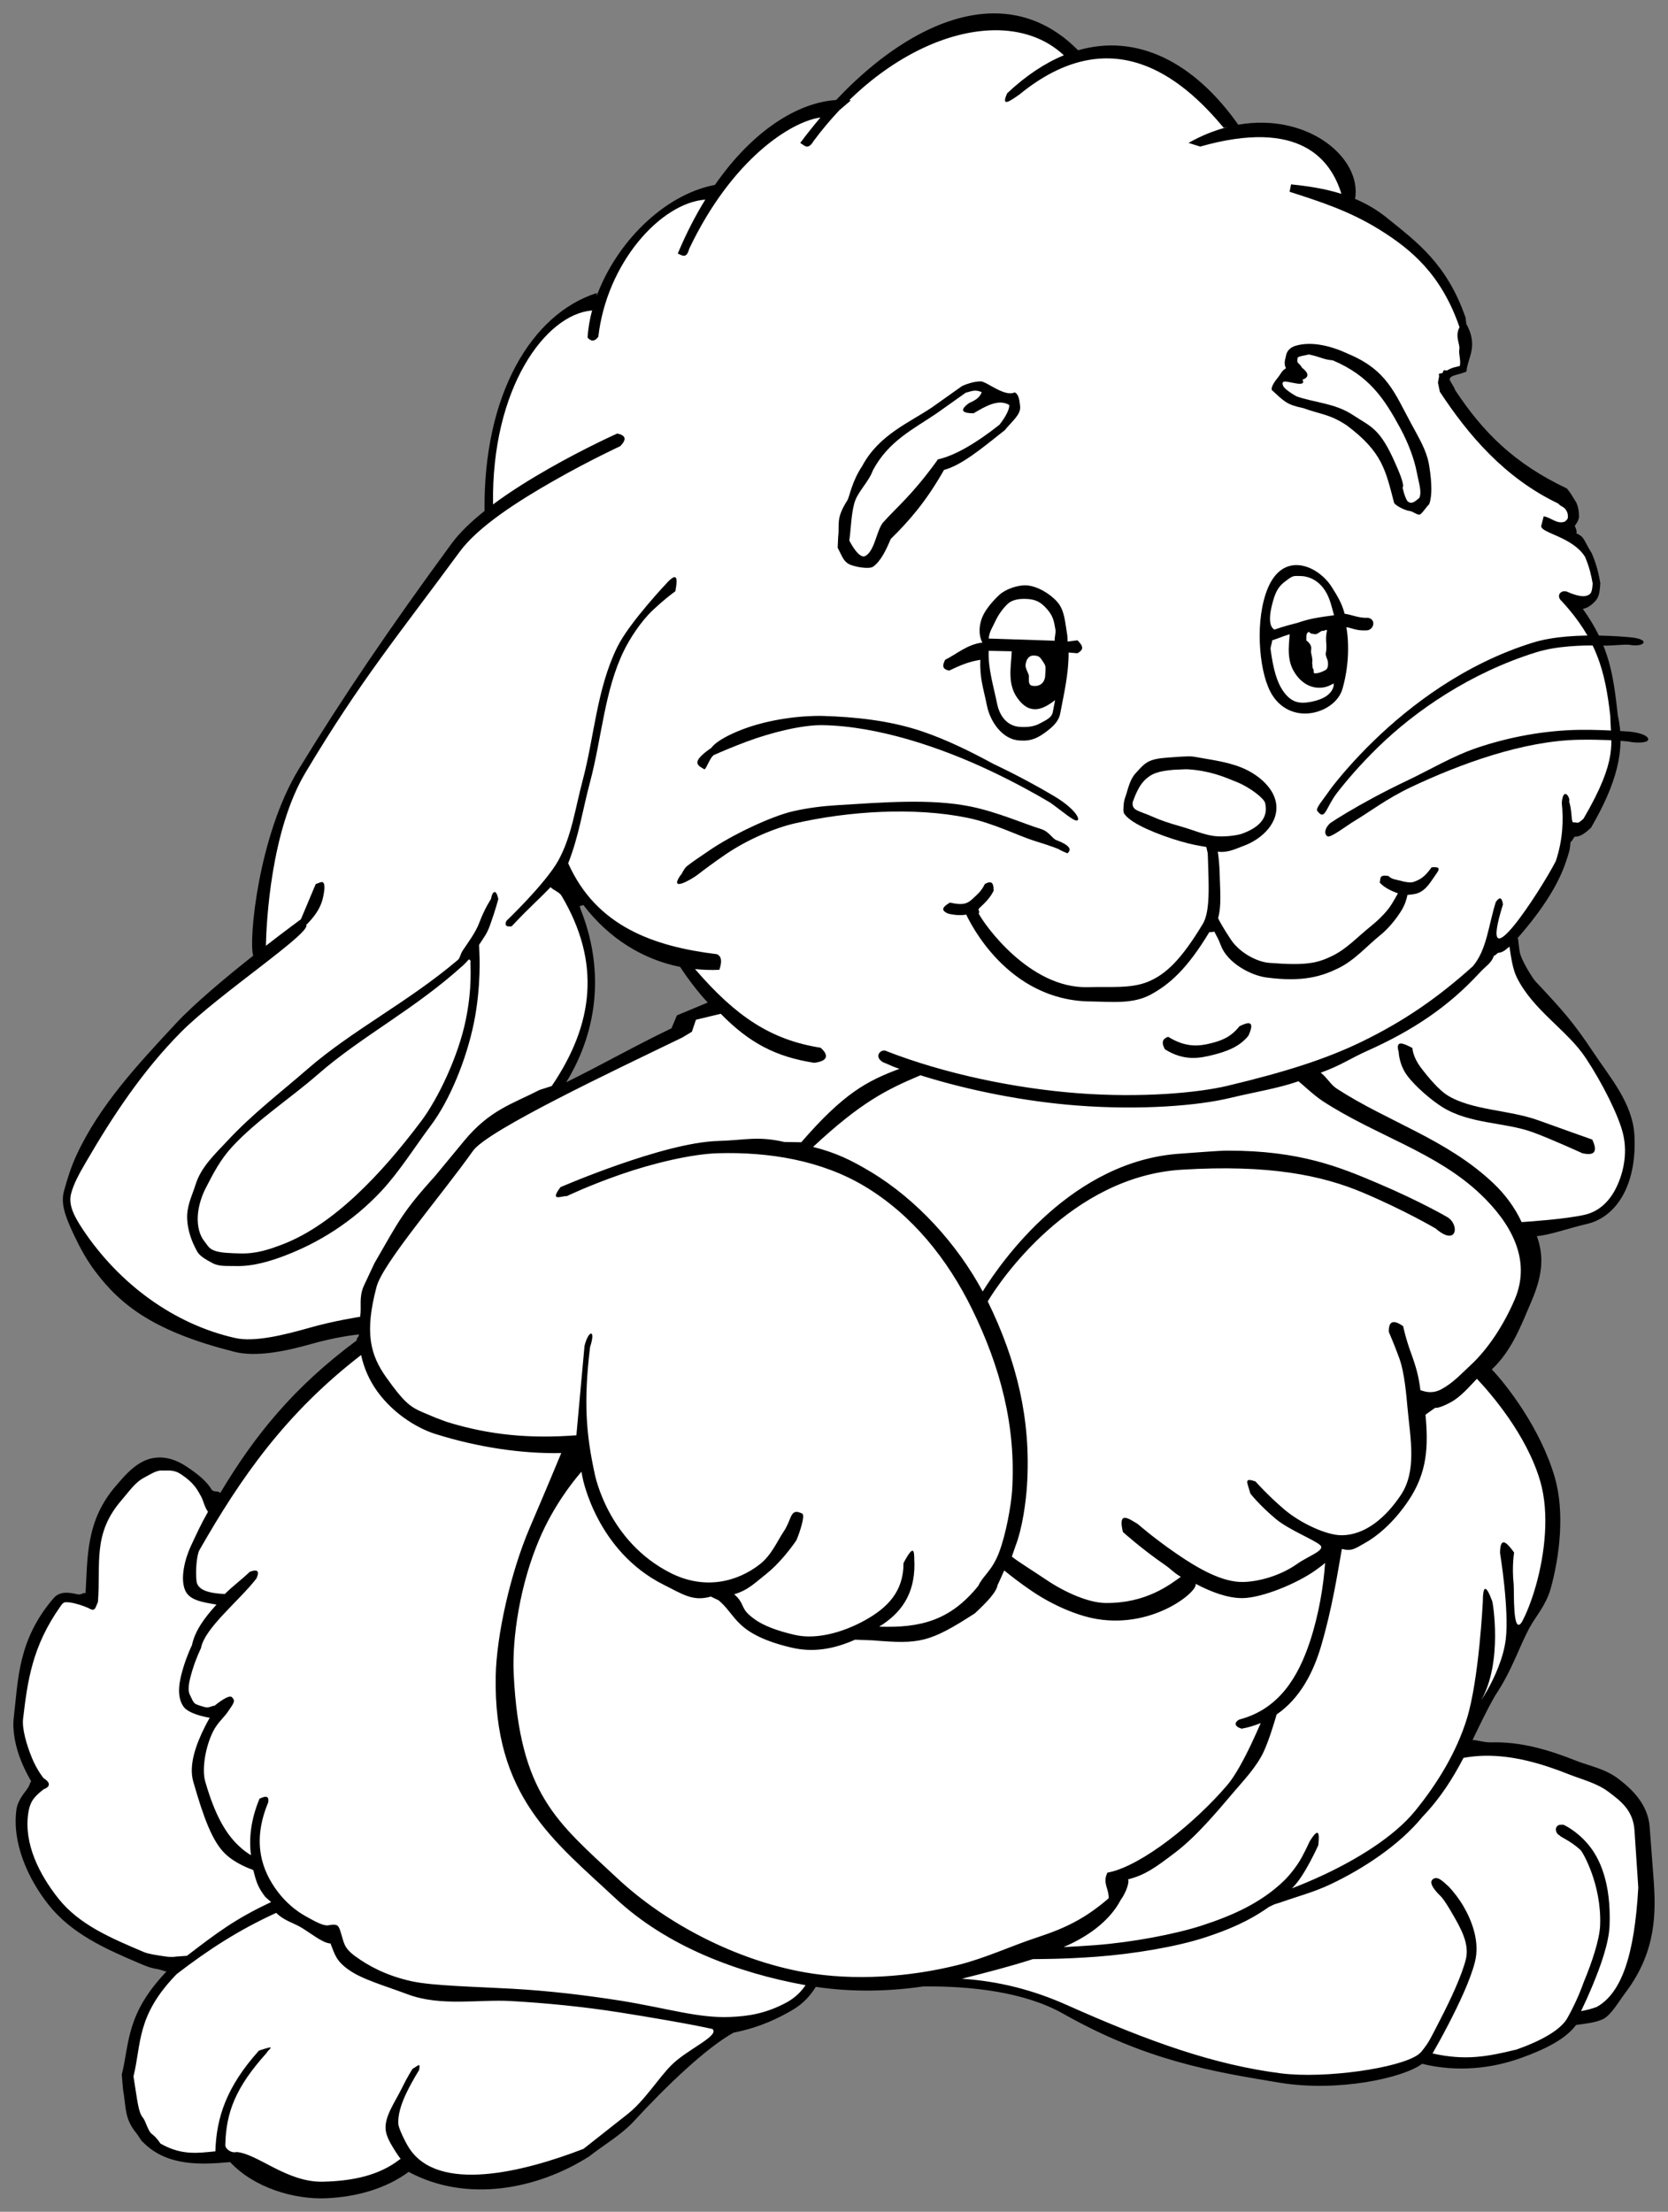<?xml version="1.0" encoding="UTF-8"?>
<svg version="1.1" viewBox="0 0 441.67 585.42" xmlns="http://www.w3.org/2000/svg">
<rect x="0" y="0" width="441.67" height="585.42" fill="#808080" stroke="none"/>
<g transform="translate(-115.47 -150.8)" fill-rule="evenodd">
<path d="m378.25 155.82c-0.596 0.016-1.205 0.052-1.824 0.109-14.186 1.478-27.459 12.064-40.713 22.857 0 0-17.536 2.379-30.715 22.857-10.33-1.233-28.987 18.558-30.715 28.928-5.177 1.525-27.472 4.947-29.643 56.43-15.131 16.142-29.66 38.619-43.928 58.213-8.426 16.867-18.286 32.541-15.715 58.572-11.254 9.619-21.285 15.119-33.928 32.5-10.13 13.927-15.288 21.915-17.857 34.643-0.565 2.801 13.928 20.715 13.928 20.715 12.122 6.219 21.28 16.388 38.572 15.713 10.225-0.732 19.06-3.314 26.428-7.856l0.715 5c-14.05 13.083-28.479 24.463-40.715 45.713-7.34-13.738-16.475-15.981-28.57 0.715-2.276 4.655-3.735 8.793-3.572 23.572-11.666-3.69-14.388 7.856-16.428 13.928-3.76 11.196-7.66 17.478 2.5 35.357-9.91 10.57-2.781 19.242 3.213 31.07 13.447 9.401 23.035 15.857 32.5 16.43-7.426 11.426-14.1 17.713-10.357 38.928 3.072 6.588 3.367 14.875 22.857 11.43 14.107 7.099 27.788 15.373 49.287 2.143 14.594 5.961 22.777 7.318 46.428-3.572 11.912-5.208 26.957-27.034 37.143-32.143 9.516-3.634 23.234-5.516 22.143-13.57 10.556 1.315 13.693 0.511 17.857 0 14.524 0.049 29.048-0.555 43.572 5 17.165 6.948 29.859 14.79 55.713 20 14.862 0.261 28.072 5.066 46.43-4.287 8.676 2.303 26.566 3.357 40.715-10.713 12.115-2.088 12.151-8.57 14.285-14.287 0.185-2.995 11.567-31.779-5-46.428-13.243-3.353-25.067-14.512-40-8.572 5.096-11.598 6.573-17.604 21.428-44.285 0.497-14.311 12.905-17.794-15.713-58.572 12.692-14.742 14.419-26.438 10-36.428 6.181 0.496 13.303-3.038 20.355-4.285 6.714-3.509 9.414-13.301 7.144-23.215-8.905-17.715-15.253-26.588-23.215-33.928-3.624-4.171-6.366-8.931-7.143-15 5.453-7.486 11.353-12.961 15-28.572l4.285-1.428 6.428-13.572c3.142-1.173 5.082-32.707-12.855-47.143l8.57 0.715c1.936-4.491 2.879-9.397-6.428-18.572 3.769-5.793-0.299-7.108-2.857-9.285-10.43-8.617-22.995-15.1-30-27.143-2.143-3.095-0.476-5.239 5-6.43 2.481-9.031-2.211-30.51-31.43-42.857 0.989-13.315-8.139-20.727-30-20.713-10.186-13.098-21.624-24.036-42.143-19.287-5.757-5.327-12.096-9.633-21.033-9.395zm-113.97 227.25c9.658 7.515 12.46 18.148 31.43 21.43 2.852 4.77 6.196 8.802 10 12.143l-8.572 2.857-0.715 3.57-32.855 16.43c15.241-25.686 7.733-40.947 0.713-56.43z" fill="#fff"/>
<path d="m378.51 154.34c-14.038 0.092-28.965 9.488-41.646 22.934-10.126 0.645-22.066 8.048-32.08 22.457-13.808 2.664-26.233 15.605-31.322 29.41 0.053-0.477 0.047-0.791 0.047-0.791-17.373 5.535-30.076 26.972-29.738 57.693-3.503 2.787-6.56 5.691-8.709 8.615-16.184 22.022-29.116 41.079-40.498 59.752-10.713 17.576-13.313 45.386-12.049 49.346-7.116 5.62-15.548 12.634-20.615 18.094-9.885 10.65-20.106 21.506-26.232 34.814-1.336 2.903-2.445 6.318-3.283 9.496-0.839 3.178 0.274 6.474 2.648 11.475 1.816 3.826 3.412 6.671 5.559 9.547 7.048 9.44 16.119 16.136 36.916 21.414 5.802 1.473 13.636-0.147 20.543-2.111 6.179-1.758 11.37-2.373 12.447-2.49 5e-3 0.91-0.65 0.716-0.561 1.58-16.706 12.374-26.978 25.069-36.158 40.414-0.385-0.736-1.762-0.058-2.342-1.014-0.994-1.637-2.73-3.511-6.832-6.164-2.193-1.418-4.269-2.093-6.176-2.221-1.907-0.128-3.644 0.291-5.158 1.064-3.029 1.547-5.237 4.272-7.074 6.387-8.048 9.264-7.495 18.891-8.074 28.461-0.722-0.277-1.028 0.553-2.209 0.266-1.036-0.252-2.144-0.441-3.225-0.389-1.081 0.052-2.178 0.452-2.998 1.402-9.525 11.042-9.385 21.565-10.578 31.646-0.426 3.604 0.517 7.948 1.98 11.531 1.277 3.127 2.314 4.716 2.637 5.307-0.372 0.394-0.317 1.09-1.18 2.203-1.161 1.498-2.45 3.287-2.719 5.219-1.242 8.914 3.061 18.397 8.471 25.234 6.07 7.672 15.046 11.69 23.705 15.375 1.669 0.71 3.123 1.382 5.129 1.684 0.793 0.119 1.817 0.573 2.418 0.645-10.806 11.326-9.754 18.965-11.84 27.289l0.33 3.852c0.842 4.868 0.346 7.694 3.397 11.479 0.904 1.078 1.221 2.057 1.978 2.635 6.326 6.362 15.344 5.878 23 5.191 6.29 6.809 17.032 9.944 25.424 9.574 8.313-0.366 16.015-2.683 21.834-6.982 15.473 8.281 34.094 4.594 47.754-4.064 3.986-3.136 8.52-5.683 11.953-9.416 8.506-9.248 19.127-19.399 26.346-23.381 7.307-1.447 12.142-4.012 15.4-5.889 3.108-1.79 4.902-3.91 6.357-6.225 9.367 1.393 19.08 1.269 28.459-0.115 12.617-0.114 26.786 1.421 37.037 7.215 22.06 12.469 39.619 15.355 57.424 18.279 15.322 2.517 32.58-1.234 37.635-5.01 9.421 2.312 18.534 1.157 25.863-1.434 7.122-2.517 12.299-5.311 14.889-8.85 2.12-0.315 5.056-0.55 7.135-1.543 2.106-1.005 4.125-4.588 6.006-7.09 8.268-10.998 8.039-21.439 7.359-30.43l-1.012-13.385c-0.455-6.016-4.769-10.046-8.324-12.738-3.556-2.692-7.777-3.41-11.146-4.754-7.632-3.045-14.941-5.079-22.453-4.859-1.776 0.052-3.311-0.524-4.969-0.646 1.917-3.936 3.753-7.862 5.965-11.707 4.659-6.981 6.275-12.828 9.287-18.293 1.357-2.479 4.22-5.729 5.412-9.982 2.385-8.507 3.809-20.269 1.092-29.568-3.812-13.044-12.837-24.511-16.656-28.516 5.295-4.999 7.695-11.507 10.379-17.76 2.79-6.5 3.681-11.571 1.555-17.533 3.297-0.22 8.443-2.109 13.234-3.207 4.125-0.945 7.504-3.773 9.691-7.861 2.187-4.088 3.237-9.437 2.894-15.65-0.467-8.464-6.506-15.347-10.814-21.836-5.379-8.102-8.15-11.161-15.324-18.801-0.907-0.966-3.9-5.83-4.217-7.814-0.317-1.984-0.457-3.609-0.457-3.609l-0.213 0.018c7.104-8.086 11.03-14.696 12.934-20.422 0.834-2.51 1.019-2.985 1.191-5.195 0.332 0.201 0.813-1.358 1.217-1.35 1.305 0.027 2.515-0.784 4.195-2.367 6.786-11.666 9.179-20.644 7.096-29.744l-2e-3 -0.023c-1.199-10.682-2.19-18.273-9.258-28.143 1.274-0.26 1.937-0.827 2.449-1.254 1.785-1.49 1.982-2.575 2.17-5.426l8e-3 -0.119-0.021-0.119c-0.382-2.182-0.857-4.535-2.207-7.719l-0.029-0.07-0.041-0.065c-2.264-3.655-1.806-4.206-4.135-5.297 0.52-0.125-0.34-1.924-0.34-1.924s1.116-1.301 1.133-2.443c0.017-1.142-0.234-3.092-0.961-4.104-1.024-1.67-1.25-2.122-2.254-3.334-13.818-6.539-22.148-14.774-29.584-26.041-0.256-0.911-1.544-2.551-1.453-2.887 0.096-0.354 0.243-0.518 0.568-0.717 0.65-0.398 2.009-0.573 3.32-1.08l0.557-0.215 0.076-0.592c0.205-1.591 0.934-3.102 1.279-5.019 0.345-1.918 0.18-4.212-1.4-7.025l-0.178-1.603c-4.969-14.403-13.095-20.174-20.801-26.428-2.706-2.197-5.56-3.817-8.463-5.045 1.854-10.845-12.507-22.859-30.936-19.635-11.774-16.692-26.867-24.176-42.404-19.699-6.808-6.875-14.477-9.816-22.434-9.764zm0.09 4.469c7.202-0.106 13.669 2.043 18.572 6.621-5.014 2.068-10.051 5.38-15.014 10.062-1.739 3.865 0.798 2.033 3.232 0.334 24.143-19.744 42.665-4.97 54.1 8.801 0.532-0.109 0.623-0.121 1.023-0.201-3.361 0.86-6.828 2.217-10.34 4.197l3.1 0.971c26.418-7.501 34.6 3.473 37.387 12.512-4.522-1.426-9.076-2.067-13.32-2.51l-0.4 1.959c8.105 2.616 15.931 5.1 23.988 10.139 8.057 5.039 16.138 11.601 20.98 25.637l0.029 0.084c-1.303 2.431 0.173 4.472-0.043 5.769-0.248 1.378 0.451 2.826 0.131 4.473-0.912 0.268-2.07 0.404-3.178 1.082-0.635 0.389-1.044-0.389-1.277 0.475-0.233 0.864-1.401-0.102-1.033 1.115l-0.312 1.746 0.498 2.414c7.505 11.398 17.113 22.785 31.314 29.57 0.922 0.967 1.41 0.776 2.006 1.605 0.618 0.86 0.591 1.533 0.586 1.897-5e-3 0.364 0.058 0.577-0.748 1.27-2.095 0.854-3.635-1.05-5.652-1.379l-0.67 2.596c-0.051 1.857 8.309 2.837 11.615 8.141 1.221 2.901 1.654 4.977 2.019 7.053-0.177 2.387-0.411 2.759-1.424 3.178-1.029 0.425-2.901 0.092-5.342-1.004-1.701-0.618-3.063 1.154-1.391 2.531 9.181 10.009 11.474 18.372 12.822 30.383 0.114 7.217 2.235 11.212-7.09 27.162-1.465 1.35-1.556 1.05-1.791 1.045-0.725-0.154-0.998 0.052-1.123-0.223-0.23-0.763-0.167-0.878-0.293-2.088-0.114-1.098-0.263-2.187-0.568-3.17-0.011-0.056-6e-3 -0.122-0.018-0.178 0.36-0.894-1.556-4.084-1.961 0.395 0.459 4.471 0.331 9.69-1.584 15.451-4.015 7.812-21.096 34.12-13.984 11.445-0.338-2.172-1.057-1.807-1.897-0.633-2e-3 7e-3 -4e-3 0.011-6e-3 0.018-6.5e-4 2e-3 -6.2e-4 4e-3 -2e-3 6e-3 -1.908 5.954-2.353 12.635-6.094 17.01-9.195 8.241-18.085 14.476-29.639 20.061-9.168 4.431-19.757 7.852-35.334 11.566-7.741 1.846-22.803 3.25-39.662 1.955-16.859-1.295-35.381-5.198-50.623-11.139-1.321-0.764-3.563 1.366-0.916 2.936 2.219 0.865 2.013 0.969 4.354 1.752-8.736 3.251-14.818 6.571-25.996 19.434l-4.494-0.074c-7.151-1.638-10.285-0.474-17.457-0.27-7.446 0.212-17.811 3.284-26.408 6.281-8.597 2.998-15.389 5.943-15.389 5.943-3.057 4.048 0.385 2.246 1.688 2.371 0 0 5.658-2.74 14.18-5.711 8.521-2.971 18.868-5.437 25.807-5.635 13.534-0.386 27.406 1.87 38.922 8.785 12.514 7.515 21.896 19.248 28.367 32.441 7.506 15.303 11.698 31.05 10.615 48.066-0.247 3.878-1.639 11.727-3.523 16.549-1.858 4.756-4.138 5.898-5.438 8.68-7.412 9.157-15.23 11.148-26.238 10.787 5.782-3.552 9.372-8.53 9.34-16.49-0.158-2.304 0.43-6.635-2.893-0.35 0.031 7.624-4.358 11.884-10.123 15.102-5.765 3.218-12.907 5.253-18.652 3.92-7.019-1.629-10.16-3.491-12.242-5.441-2.049-1.919-1.2-3.054-3.824-5.311 3.736-1.101 5.54-3.068 8.404-5.307 3.268-2.554 6.401-6.533 8.082-8.996 0.873-2.059 2.383-6.634 1.533-7.053-3.303-1.627-2.606 1.364-4.971 4.856-1.551 2.273-3.143 6.129-6.234 8.545-6.183 4.833-14.8 6.758-23.561 2.359-16.729-8.4-20.097-25.968-20.164-26.229-2.326-10.66-2.981-19.185-1.248-33.613 1.607-4.843-0.398-4.567-1.465-0.318l-2.158 23.676c-11.908 0.89-22.701 0.067-34.4-3.576l-2.869-1.076-3.402-1.43c-3.552-1.493-5.195-3.002-9.574-9.109-4.369-6.093-5.877-11.976-2.666-24.111 1.653-6.246 17.03-23.999 25.545-35.998 3.856-5.434 37.097-21.129 55.426-29.992l2.529-1.523 1.07-3.174 6.568-1.58c7.618 7.761 14.579 11.38 24.729 12.977 4.964-0.599 2.804-3.079 1.701-3.994-13.102-2.061-22.41-8.239-33.234-20.816 2.116 0.216 4.264 0.295 6.441 0.193 0.649-1.952 0.72-3.52-0.643-4.131-16.872-2.054-31.97-7.437-39.385-24.068 2.86-7.286 3.824-14.163 5.76-21.4 3.16-11.817 3.812-24.318 9.021-34.92 1.485-3.023 4.369-7.613 7.615-10.66 3.626-3.405 5.977-5.004 5.977-5.004 0.391-2.11 0.563-3.826-0.264-3.744-0.376 0.037-0.957 0.446-1.818 1.357 0 0-2.514 2.648-5.424 6.102-2.91 3.454-6.218 7.681-7.881 11.066-5.451 11.094-6.075 23.749-9.16 35.285-1.986 7.428-2.909 14.813-6.473 21.24-1.621 2.923-5.071 6.967-8.092 10.209-3.021 3.242-5.613 5.713-5.613 5.713-0.535 1.146-0.106 1.65 1.379 1.449 0 0 2.531-2.754 5.697-5.799 1.732-1.665 3.281-3.174 4.611-4.564 0.885 0.892 2.314 1.269 2.932 2.314 10.359 17.527 8.604 33.771-2.635 50.324l-3.184 1.014c-7.388 3.792-13.256 5.327-20.035 13.531l-7.465 9.031c-8.96 9.957-9.634 11.886-16.227 23.264l-2.897 6.168c-1.289 3.106-0.493 5.319-0.914 8.068-0.15 0.022-6.715 0.998-13.424 2.906-6.786 1.93-14.599 3.844-19.646 2.709-16.443-3.696-30.813-14.481-40.27-28.604-2.862-4.274-3.89-6.982-3.18-9.674 0.71-2.692 2.238-5.391 3.969-8.367 7.147-12.289 14.926-24.027 25.078-34.289 9.941-10.048 34.752-26.376 33.193-28.455l0.223-0.164c3.623-3.732 4.24-6.238 4.596-9.316 0.127-2.931-1.319-1.46-2.291-1.312l-3.936 9.35c-0.163 0.119-4.082 2.994-9.273 7.016 0.141-6.184 1.28-30.437 10.484-45.842 14.683-24.574 24.602-36.369 40.818-58.436 4.939-6.721 15.485-13.44 25.012-18.861 9.527-5.421 17.521-9.102 17.521-9.102 1.747-1.787 1.479-2.902-0.814-3.342 0 0-8.329 3.715-17.949 9.189-4.943 2.813-10.223 6.076-14.92 9.568-0.479-30.761 13.905-50.329 26.172-51.33 0.042-0.085 0.07-0.156 0.109-0.238-0.677 2.491-1.111 4.984-1.248 7.424 0.948 1.072 1.897 1.06 2.846-0.248 2.225-19.469 16.427-35.377 28.322-36.287-2.619 4.24-5.073 8.991-7.285 14.271 1.134 0.507 2.332 1.473 3.008-1.223 11.393-23.908 27.09-33.744 34.77-34.775-1.846 2.172-3.637 4.417-5.352 6.731 1.065 0.605 2.01 2.052 3.525-0.494 2.177-2.938 4.471-5.656 6.844-8.174 1.647-1.398 3.045-2.598 3.045-2.598-0.149-0.018-0.301-0.025-0.451-0.039 12.224-11.899 26.265-18.341 38.268-18.518zm-108.67 231.52c6.7 8.79 15.655 14.4 25.627 16.391 2.271 3.452 4.708 6.606 7.305 9.436l-8.154 3.398-1.428 3.416c-9.874 4.742-17.844 9.337-27.887 14.297 8.77-14.309 9.953-30.589 3.731-46-0.033-0.232-0.079-0.468-0.113-0.697 0.404-0.031 0.716-0.109 0.92-0.24zm245.23 11.02c0.415 2.683 0.795 5.753 1.916 8.1 4.345 8.814 13.338 13.936 18.262 21.352 4.438 6.683 8.733 15.288 9.895 20.086 1.379 5.696-0.184 11.262-2.098 14.84-1.914 3.578-4.676 5.83-8.045 6.602-4.975 1.14-14.77 1.813-16.711 1.939-1.746-3.78-4.29-7.253-7.402-10.213-12.332-11.726-27.892-16.245-41.596-25.145-1.536-0.998-2.633-3.034-4.195-4.184 5.469-1.985 7.813-3.771 12.307-5.777 12.266-5.476 21.533-11.786 29.535-20.436l0.078-0.061 0.065-0.072c1.67-1.908 3.171-2.509 3.898-4.668 0.295 0.178 0.847-0.745 1.188-0.713 1.39-0.158 2.125-1.056 2.904-1.65zm-155.97 34.062c13.258 4.149 27.945 6.962 41.465 8 17.002 1.306 32.088 0.013 40.281-1.945 7.118-1.701 12.795-2.55 18.367-4.473 0.673 0.503 4.135 3.778 6.443 5.277 14.145 9.186 30.008 13.45 41.74 24.605 7.957 7.566 13.612 17.28 9.057 27.895-2.782 6.482-6.937 13.034-11.818 17.502-2.162 1.979-4.396 4.505-7.562 6.223-3.002 1.629-5.327 0.183-5.576 0.299-0.445-3.66-1.137-6.159-2.512-9.92-1.449-3.965-2.061-7.047-2.061-7.047-2.613-1.85-3.88-1.344-3.799 1.52 0 0 1.335 3.012 2.754 6.893s1.891 9.921 2.193 13.172c0.776 8.346 2.52 16.734-1.812 23.178-3.846 5.721-9.353 10.656-15.865 10.559-3.794-0.057-10.586-3.117-14.943-6.822-4.357-3.705-7.623-7.4-7.623-7.4-3.256-1.154-2.136 0.3-1.369 3.17 0 0 2.102 2.803 6.615 6.641 3.482 2.96 10.321 5.597 11.895 7.057 1.446 1.341-3.245 2.909-6.035 4.889-4.718 3.348-10.629 4.816-14.576 4.842-5.263 0.034-11.424-3.328-17.58-7.578-6.156-4.25-10.109-7.754-10.109-7.754-2.553-1.565-5.32-3.522-3.951 2.103 0 0 4.816 4.361 11.125 8.717 1.809 1.249 2.227 1.988 4.207 3.147-2.843 2.001-9.164 7.079-20.031 6.922-4.311-0.062-10.475-2.684-15.617-6.152-3.485-2.351-7.569-4.861-9.098-6.127 0.221-0.544 0.678-2.034 0.914-2.639 1.913-4.897 2.828-11.919 3.107-16.307 1.103-17.332-2.768-33.005-10.4-48.604 3.181-5.366 21.915-33.048 51.355-34.852 23.075-1.414 37.138 1.45 48.203 6.156 11.065 4.706 19.045 9.412 19.045 9.412 5.752 4.979 6.411-1.186 2.982-3.076 0 0-6.879-4.043-18.271-8.889-9.969-4.24-20.639-8.69-39.816-8.646-2.74 6e-3 -9.362 0.6-12.295 0.779-28.758 1.762-47.381 28.206-52.543 36.5-6.74-12.555-17.49-24.373-29.635-31.666-5.251-3.154-9.26-5.073-15.277-6.604 12.725-11.84 19.409-15.15 28.428-18.955zm-148.1 74.037c0.788 3.665 2.298 6.862 4.225 9.549 4.712 6.571 11.6 10.25 15.803 11.463 1e-3 3.7e-4 3e-3 -3.6e-4 4e-3 0 10.606 3.302 22.136 5.154 32.965 4.943-1.146 2.763-4.075 9.814-8.301 19.662-5.169 12.045-8.835 28.58-9.053 39.299-0.649 31.953 15.461 43.713 31.707 58.893 13.553 12.664 32.238 19.729 50.334 22.986-1.179 1.712-2.551 3.151-4.902 4.506-5.692 3.088-10.435 3.713-15.031 3.908-8.544 0.363-16.58-2.312-29.27-4.348-9.512-1.486-18.86-2.58-28.441-3.123-9.051-0.513-21.052-0.746-26.652-1.982-6.916-1.527-11.54-4.164-14.828-6.533-3.288-2.369-3.064-3.718-3.957-6.406 0 0-0.36-1.482-0.949-1.844-0.681-0.418-2.397-0.014-2.397-0.014-1.356 0.153-3.487-1.048-5.988-2.441-2.501-1.394-5.148-3.566-7.297-6.396-4.298-5.662-6.951-13.233-2.564-23.725 0.193-1.283-0.159-2.021-2.307-0.963-2.292 5.482-2.843 10.509-2.264 14.951-0.891-0.516-2.093-1.351-3.498-2.719-2.995-2.914-5.964-7.517-8.625-16.82-0.889-3.107-0.034-8.967 2.119-13.268 1.076-2.15 2.884-3.703 3.828-5.07 1.714-2.481 2.144-2.981 1.086-3.978-0.546-0.515-2.426 0.571-4.576 2.312-0.572-0.084-1.355 0.653-2.543 0.352-0.854-0.216-1.735-0.495-2.426-0.811s-1.281-1.966-1.379-2.119c-0.922-1.442-0.441-3.711 0.492-6.811s2.205-5.703 2.205-5.703l0.074-0.15 0.031-0.166c1.152-5.368 10.048-12.338 14.639-18.262 0.9-1.914 0.396-2.58-1.734-1.801-2.266 2.18-4.53 3.791-6.625 5.893-4.473-0.206-7.201-1.122-7.484-3.4-0.338-2.723 0.088-7.042 0.752-8.205 11.018-19.306 22.869-36.269 42.828-51.658zm295.45 6.291c3.693 3.912 13.167 14.784 16.766 27.1 2.498 8.549 1.201 19.271-1.1 27.477-1.15 4.103-2.55 7.588-3.769 9.816-2.492 3.809-2.003-8.426-2.16-9.949-0.509-4.852 0.117-8.453 0.117-8.453-2.025-2.813-3.704-4.362-3.728 0.156 0 0 0.625 3.783 1.125 8.557s0.857 10.563 0.383 14.316c-0.613 4.852-2.877 9.913-5 13.623-0.527 0.921-1.045 1.758-1.523 2.49 5.824-10.119 3.058-26.218 2.951-26.254-1.707-4.589-2.473-4.192-2.496 0.139 0 0-1 20.547-4.238 31.002-2.736 8.834-7.767 17.084-13.666 24.33-5.686 6.985-15.586 12.878-24.021 16.852-3.203 1.509-6.187 2.745-8.652 3.68 0.056-0.054 0.114-0.104 0.17-0.158 1.743-1.695 3.364-4.45 4.65-6.84 1.286-2.39 2.186-4.406 2.186-4.406 0.341-3.127 0.208-5.055-2.283-1.02 0 0-0.867 1.938-2.106 4.24-1.239 2.302-3.341 4.852-4.631 6.106-6.054 5.885-13.587 9.235-21.742 11.895-7.095 2.313-18.63 4.48-28.248 5.205-3.121 0.235-5.894 0.392-8.426 0.518 6.229-2.664 12.117-6.754 15.125-12.477 1.542-2.122 2.414-5.045 1.897-5.412 4.643-1.254 7.03-2.967 12.479-7.094 5.82-4.408 11.334-11.104 15.773-16.307 2.402-2.815 5.795-6.379 7.656-10.312 1.351-2.854 2.786-7.563 3.482-9.965 6.147-4.216 9.708-11.066 11.789-18.168 2.846-9.711 4.352-19.135 5.471-25.631 2.77 0.633 3.406-0.07 6.24-1.65 2.712-1.513 7.23-4.942 11.41-11.158 5.019-7.465 5.283-14.393 4.506-22.742l2.557-1.82s0.89 0.291 4.133-1.469c2.65-1.438 4.845-4.053 6.926-6.215zm-348.27 24.283c1.433 0.1 3.048-0.349 4.965 0.891 3.927 2.54 4.647 4.591 5.422 5.867 0.651 1.073 0.891 2.781 1.891 4.166-1.87 3.284-2.914 5.591-4.553 9.102-1.544 3.307-2.88 8.518-1.492 11.693 1.132 2.589 4.371 3.107 8.297 3.769-3.23 3.508-5.736 7.014-6.5 10.727 4e-3 -8e-3 0.062-0.139 0.062-0.139l-0.105 0.316c0.011-0.059 0.031-0.118 0.043-0.178-0.098 0.202-1.326 2.744-2.289 5.943-1.002 3.329-1.898 7.294-0.078 10.141 0.563 0.88 1.412 1.369 2.318 1.783 0.906 0.414 1.906 0.721 2.852 0.961 0.694 0.176 1.327 0.303 1.895 0.408-0.439 0.77-0.881 1.575-1.311 2.434-2.268 4.53-4.311 10.015-3.045 14.443 2.763 9.66 5.073 15.823 8.4 19.061 2.757 2.683 6.725 4.062 7.477 4.342 0.881 3.383 1.275 4.591 3.16 7.074 0.142 0.187 1.429 1.246 1.574 1.428-9.524 4.439-14.466 8.228-22.287 14.213l-2.957 0.213s-0.945 0.236-2.871-0.053c-1.926-0.289-4.357-0.635-5.531-1.135-8.624-3.67-17.14-7.187-22.725-14.246-5.104-6.452-9.053-14.457-7.957-22.326 0.123-0.881 0.399-2.663 1.461-4.033 1.062-1.37 2.711-2.533 2.711-2.533 2.282-0.846 1.135-2.195-0.055-2.875 0 0-1.741-2.035-3.141-5.463-1.4-3.428-2.631-7.654-2.318-10.293 1.187-10.031 2.409-19.175 9.885-29.738 0.103-0.146 0.649-1.074 1.33-1.107 0.682-0.033 1.613 0.103 2.514 0.322 1.8 0.438 3.455 1.164 3.455 1.164 1.927 1.121 1.823 0.248 2.635-1.553 0.802-10.276-1.502-18.011 6.291-26.982 1.866-2.148 3.562-4.709 5.945-5.926 1.191-0.608 3.2-1.98 4.633-1.881zm111.16 0.311 0.271 1.449 0.027 0.111s3.646 19.407 21.414 28.328c5.286 2.654 7.83 4.497 12.549 3.166l2.076 0.99c2.417 2.041 3.471 4.213 5.832 6.424s6.294 4.429 13.516 6.106c5.57 1.293 10.986 0.458 16.766-2.111l4.629 0.172c12.344 1.01 14.91 0.727 27.111-7.156 3.274-3.05 5.695-5.612 6.016-7.518 0 0 0.71-1.44 1.74-3.824 1.672 1.364 4.263 3.398 7.438 5.539 5.289 3.567 11.82 6.459 17.232 7.338 15.085 2.45 26.758-7.437 26.02-9.338 4.195 2.208 8.513 3.806 12.393 3.781 5.178-0.034 14.421-3.867 19.291-7.322 1.411-1.001 2.122-1.555 2.59-2.012-0.389 5.975-1.678 13.83-4.037 20.91-3.093 9.282-8.142 17.813-18.672 20.562-1.188 0.596-1.605 1.782 0.631 2.42 1.822-0.331 3.488-0.847 5.041-1.488-0.682 1.562-1.585 3.589-2.545 5.617-1.825 3.855-4.24 8.371-6.287 10.77-4.303 5.043-9.968 10.385-15.633 14.676-5.665 4.29-11.38 7.512-15.5 8.4l-0.656 0.141-0.244 0.625c-0.585 1.491-0.035 2.843 0.283 3.981 0.318 1.138 0.39 1.997 0.279 2.207-6.253 5.371-11.406 7.846-18.717 10.256s-13.643 5.455-20.891 7.297c-13.004 3.305-27.863 4.317-40.889 2.002-17.862-3.174-36.497-12.673-49.623-24.938-15.897-14.854-25.834-22.155-27.385-53.99-0.473-9.712 1.73-23.93 6.838-35.834 3.678-8.57 8.603-14.856 11.096-17.736zm239.15 75.188c7.322-0.137 14.806 1.916 22.285 4.9 3.441 1.373 7.426 2.301 10.564 4.678 3.139 2.376 6.479 4.82 6.834 10.154l1.01 15.152c-1.013 17.958-4.444 27.875-10.936 31.562-1.474 0.579-2.855 0.896-4.219 1.141 0.806-1.671 1.867-3.951 3.041-6.773 2.128-5.115 4.333-11.245 4.51-15.863 0.431-11.267-2.563-17.886-5.795-21.637-3.231-3.75-6.47-5.071-6.47-5.071-0.662 0.05-1.503-0.176-1.907 0.888-0.122 0.32-0.067 1.54 1.017 1.988-0.044 0.311 2.686 1.266 5.465 3.828 0.567 0.523 5.602 9.116 5.189 19.908-0.148 3.869-2.234 9.987-4.318 14.998-1.188 3.327-2.662 6.541-4.366 9.583-1.715 3.061-6.757 5.955-13.423 8.311-7.8 1.905-13.606 2.989-22.271 1.041 0.805-1.394 2.315-4.044 4.34-7.959 2.699-5.22 5.693-11.536 6.893-16.275 1.313-5.187-0.674-10.632-3.018-14.682-1.172-2.025-2.76-4.021-3.863-5.179-1.857-1.737-3.189-2.991-4.35-1.946-1.145 1.03 1.027 3.355 2.16 4.426 0.928 0.975 2.053 2.848 3.13 4.708 2.154 3.721 4.571 7.889 3.515 12.059-1.083 4.278-4.023 10.587-6.688 15.74s-2.951 6.029-5.045 8.615c-0.256 0.316-0.901 0.822-0.901 0.822-4.987 3.564-24.528 6.408-36.252 4.951-17.548-2.238-34.502-8.183-56.723-18.086-8.978-4.001-17.915-6.295-27.807-6.971 0.026-7e-3 0.052-0.013 0.078-0.019 5.847-1.486 12.304-3.105 18.709-5.168 1.259-0.025 8.122 0.022 16.934-0.643 9.697-0.731 21.014-2.604 28.582-5.072 6.178-2.015 11.643-4.304 17.031-8.127 0.181-0.042 1.282-0.637 1.51-0.699 0.823-0.225 1.724-0.528 3.148-1.029 2.849-1.002 7.21-2.168 11.514-4.195 8.608-4.055 18.314-10.372 24.453-17.914 4.843-5.047 8.086-10.301 10.852-15.588 1.849-0.343 3.711-0.523 5.584-0.559zm-319.97 41.58c1.867 1.916 4.286 2.566 6.285 3.68 2.456 1.369 6.033 4.41 8.086 4.416 1.163 2.912 1.417 4.52 4.707 6.891 3.586 2.584 9.047 4.089 15.799 6.598 8.728 3.243 18.713 1.272 27.254 1.756 9.53 0.54 19.173 1.502 28.574 2.971 7.101 1.109 19.435 3.198 24.836 4.439 1.874 1.837-6.737 5.367-10.938 9.594-3.467 3.488-7.072 9.38-11.566 12.922l-11.674 9.199c-15.699 6.061-38.607 11.915-46.295-0.406-0.995-1.603-2.659-5.042-2.731-6.16-0.15-2.36 0.675-5.234 2.264-8.48s3.223-5.791 3.223-5.791c0.391-2.089-0.099-1.279-1.725-0.342 0 0-1.327 2.02-2.986 5.412-1.66 3.392-4.369 7.083-4.152 10.496 0.13 2.039 1.494 4.157 2.596 5.932 0.481 0.775 0.958 1.442 1.391 1.996-0.098 0.047-0.192 0.095-0.254 0.143-5.385 4.185-12.274 5.709-20.332 5.891-9.545 0.215-17.265-7.41-22.855-7.854-1.476 0.407-3.157-0.974-2.986-2.014 0.225-8.435 2.663-15.037 10.902-24.17 0.581-1.159 3.087-2.334-1.984-0.666-8.591 9.522-11.302 17.757-11.543 26.668-0.023 2e-3 -0.047 2e-3 -0.07 4e-3 -4.476 0.432-8.88 1.159-14.492-2.078-0.757-1.205-1.609-2.042-2.381-2.631-0.867-0.661-1.569-3.383-2.209-4.146-1.272-1.517-1.436-4.153-2.535-10.977 2.149-8.788 0.739-16.1 11.443-27.092 8.31-6.393 16.374-11.652 26.35-16.199z" color="#000000" color-rendering="auto" image-rendering="auto" shape-rendering="auto" solid-color="#000000" style="block-progression:tb;isolation:auto;mix-blend-mode:normal;text-decoration-color:#000000;text-decoration-line:none;text-decoration-style:solid;text-indent:0;text-transform:none;white-space:normal"/>
<path d="m245.47 388.77s-1.686 2.501-3.094 6.271c-0.969 2.596-3.004 5.277-4.371 7.333-0.648 0.975-0.732 2.017-1.25 2.458-13.243 11.247-28.051 18.645-39.934 28.993-7.402 6.446-14.418 11.703-21.287 19.089-3.083 3.315-6.867 6.773-8.305 11.502-0.666 2.189-2.038 4.911-2.194 7.906s0.868 6.251 2.007 8.494c0.872 1.718 0.916 2.317 4.72 4.32 1.794 0.945 3.844 0.701 6.172 0.764 4.655 0.125 9.296-1.358 12.979-2.76 8.876-3.38 17.837-8.857 25.534-17.089 4.761-5.091 9.119-12.049 13.147-17.412 4.891-6.512 9.338-17.268 11.337-27.005 2-9.737 1.485-18.446 1.485-18.446l-0.09-2.305c1.415-2.22 2.026-2.791 2.913-5.253 1.412-3.915 2.18-6.864 2.18-6.864-0.686-3.181-1.687-1.695-1.951 5e-3zm-5.41 16.352c-0.116 1.1 0.562 6.766-1.265 15.662-1.977 9.627-7.325 20.809-11.782 26.742-10.464 13.931-23.22 27.497-36.812 32.672-3.383 1.288-6.805 2.48-11.142 2.364-2.169-0.058-5.169-0.11-6.756-0.72s-1.614-1.114-2.763-2.557c-1.162-1.459-1.849-3.782-1.703-6.592 0.147-2.809 1.151-5.569 2.108-7.429 2.03-3.946 3.899-7.597 7.054-10.989 6.637-7.136 15.099-12.541 22.652-19.119 11.703-10.192 25.334-17.011 38.355-28.764 1.752-1.581 1.524-2.053 2.052-1.27z" color="#000000" color-rendering="auto" image-rendering="auto" shape-rendering="auto" solid-color="#000000" style="block-progression:tb;isolation:auto;mix-blend-mode:normal;text-decoration-color:#000000;text-decoration-line:none;text-decoration-style:solid;text-indent:0;text-transform:none;white-space:normal"/>
<path d="m375.21 251.75c-1.312-0.018-2.932 0.345-4.869 1.168l-0.1 0.043-7.918 5.617c-6.109 4.133-14.117 7.278-18.548 15.571-2.705 4.039-3.327 7.934-3.88 8.999-3.223 4.995-2.061 6.335-2.486 9.679l-0.134 2.945c1.268 2.466 1.532 3.445 2.824 4.244 1.291 0.799 5.483 1.533 6.552 0.78 2.092-1.476 3.501-4.548 4.673-7.332 4.761-4.681 9.278-9.757 14.11-18.281 4.617-1.241 9.658-5.414 16.02-10.46l0.088-0.068 0.07-0.088c1.866-2.326 4.273-4.061 3.967-6.314-0.153-1.127-0.225-3.039-1.426-3.6-2.614 1.315-7.383-2.838-8.943-2.903zm0.224 2.846c-0.602 1.587-1.907 2.23-3.341 2.874-2.676 1.929-1.864 2.695 1.168 2.721 2.964-1.744 6.557-3.94 9.444-2.205 0.134 0.984-0.886 3.086-2.596 5.24-6.376 5.043-11.728 8.046-15.932 9.086l-0.42 0.105-0.213 0.379c-6.764 9.264-10.212 11.809-14.296 16.35-1.67 2.187-2.078 6.864-4.284 8.586-0.609 0.429-0.93 0.503-1.668 0.047-0.726-0.449-1.773-1.669-2.936-3.902 0.475-3.433 0.475-6.671 1.295-9.779 0.826-3.131 3.784-5.554 5.016-8.959l-0.059 0.131c4.131-7.732 10.573-10.797 16.85-15.047l0.01-6e-3 7.711-5.473c1.879-0.498 2.48-0.862 4.251-0.148z" color="#000000" color-rendering="auto" image-rendering="auto" shape-rendering="auto" solid-color="#000000" style="block-progression:tb;isolation:auto;mix-blend-mode:normal;text-decoration-color:#000000;text-decoration-line:none;text-decoration-style:solid;text-indent:0;text-transform:none;white-space:normal"/>
<path d="m458.41 242.36c-1.135 0.366-2.17 1.215-2.397 2.477-0.188 1.048-0.708 2.068-0.034 3.446-1.184 0.69-1.399 1.541-1.982 2.257-0.741 0.909-2.067 2.568-1.757 3.51 3.315 3.025 3.95 3.879 8.28 4.759 4.841 1.74 7.05 1.606 11.537 4.568 9.506 7.104 10.3 11.933 12.558 20.533 0.592 0.935 3.214 2.07 4.106 2.139 0.892 0.069 2.178 1.3 2.833 0.873 0.654-0.427 1.786-2.197 2.348-2.654 1.085-2.875 0.394-8.007-0.105-10.8-0.691-3.579-2.501-6.55-4.695-10.602-4.387-8.106-6.396-14.128-16.666-18.412-4.192-1.968-9.581-3.478-14.027-2.094zm9.98 3.824c9.684 4.081 13.694 10.251 17.884 17.992 2.104 3.887 3.666 8.118 4.311 11.459 0.627 3.248 1.391 5.237 0.729 6.924-1.293 1.137-2.203 1.84-3.223 0.816-0.386-0.609-0.83-1.735-1.23-3.492 0.687-0.75-1.493-5.421-1.842-6.249-4.179-9.599-6.495-9.809-11.323-12.996-4.798-3.167-10.232-3.256-14.907-4.929-1.885-1.04-3.37-2.195-3.576-2.82-0.104-0.316-0.366-0.985 0.336-1.086 1.202-0.173 5.994 1.712 4.803-0.518 1.773-0.605 1.76-1.695-0.124-3.165-0.897-1.588-1.44-0.84-1.175-2.574 0.087-0.484 2.271-0.69 3.007-0.928 3.512 0.763 3.571 1.298 6.329 1.564z" color="#000000" color-rendering="auto" image-rendering="auto" shape-rendering="auto" solid-color="#000000" style="block-progression:tb;isolation:auto;mix-blend-mode:normal;text-decoration-color:#000000;text-decoration-line:none;text-decoration-style:solid;text-indent:0;text-transform:none;white-space:normal"/>
<path d="m387.31 305.74c-2.283-0.148-5.594 0.987-7.252 2.529-1.658 1.542-3.501 3.702-4.346 5.556-0.935 2.05-1.292 4.787-0.125 7.059-4.001 0.434-6.93 3.155-9.835 4.532-1.144 2.151-0.163 2.602 1.036 2.878 3.143-1.49 5.215-2.361 8.274-2.85-0.22 4.861 0.831 7.617 1.755 12.184 0.849 4.198 4.086 8.892 8.569 9.165 2.169 0.132 4.004-0.034 6.718-2.026 1.839-1.35 3.67-2.831 4.102-5.133 0.919-4.899 2.256-10.424 2.221-16.127l2.318 0.202c2.19-1.143 1.104-2.286 0.043-3.429l-2.612 0.332c-0.07-1.061-0.01-1.232-0.2-2.299-0.473-2.648-0.587-5.946-2.508-8.151s-5.328-4.24-8.156-4.424zm0.228 3.603c2.104 0.137 3.491 0.741 5.17 2.668 1.679 1.928 1.829 3.186 2.225 5.404 0.166 0.929-0.262 2.041-0.196 2.975l-17.47-0.579c0.244-2.021 0.893-2.695 1.69-4.443 0.742-1.628 1.945-3.431 3.356-4.742 1.41-1.312 3.689-1.383 5.224-1.284zm-10.267 13.715 6.094 0.129-2e-3 0.065c-0.14 3.878-1.235 8.421 1.443 12.229 0.873 1.241 1.773 2.091 2.76 2.578 0.987 0.487 2.046 0.561 3.019 0.346 1.511-0.335 2.867-1.244 4.264-2.283-0.207 1.056-0.417 2.122-0.609 3.147-0.292 1.555-1.818 2.131-3.457 3.032-1.639 0.901-3.529 0.997-5.277 0.891-3.248-0.198-5.329-2.741-6.015-6.136-0.926-4.575-2.442-9.385-2.22-13.995zm11.764 1.25c-0.688 3e-5 -1.277 0.491-1.545 0.955-0.268 0.464-0.377 0.946-0.455 1.438-0.157 0.984 0.873 2.412 0.873 3.027-4.4e-4 1.766-0.19 2.642 1.568 2.642 1.758-7e-5 2.768-1.255 2.768-3.021 2.8e-4 -1.151 0.334-2.132-0.387-3.092-0.36-0.48-0.698-1.174-1.142-1.528-0.444-0.354-0.992-0.421-1.68-0.421z" color="#000000" color-rendering="auto" image-rendering="auto" shape-rendering="auto" solid-color="#000000" style="block-progression:tb;isolation:auto;mix-blend-mode:normal;text-decoration-color:#000000;text-decoration-line:none;text-decoration-style:solid;text-indent:0;text-transform:none;white-space:normal"/>
<path d="m458.56 300.37c-1.349 0.037-2.72 0.452-3.953 1.369-1.645 1.222-3.021 3.272-4.021 6.332-1.439 4.4-1.808 9.75-1.42 14.682s1.494 9.416 3.301 12.188c2.678 4.107 6.959 5.239 10.637 4.523s6.92-3.123 7.83-6.311c1.562-5.371 1.898-11.459 1.042-16.359 1.638 0.276 2.614 0.967 5.173 0.857 1.997 0.122 2.908-2.834 0.609-3.324-2.583 0.111-4.261-0.817-6.248-1.077-0.71-2.774-1.875-4.657-3.469-7.171-1.565-2.468-4.633-5.093-8.143-5.625-0.439-0.067-0.886-0.097-1.336-0.084zm0.116 2.876c0.324-6e-3 1.599 0.018 1.931 0.068 2.658 0.403 4.494 1.867 5.742 3.835 1.317 2.077 1.703 4.188 2.363 6.499-4.278 0.561-6.661 0.961-9.58 1.976-2.251 0.612-3.031 0.742-6.192 1.815-2.07-1.066-0.986-5.773-0.076-8.557 0.914-2.796 2.23-3.692 3.441-4.592 0.908-0.675 1.399-1.026 2.371-1.044zm4.481 15.303c-0.881 0.124-0.937-0.837-1.442-0.3-0.518 0.551-0.219 1.406-0.363 2.037 1.794 1.389 1.252 2.342 1.252 2.838-2.2e-4 0.879 0.572 2.021 0.301 3.197 0.211 0.588-0.045 1.085 0.296 1.568 0.341 0.483-0.232 1.138 0.577 1.138 0.556-3e-5 1.507-0.225 2.686-0.878 0.59-0.327 0.715-1.205 0.638-2.029-0.081-0.866-0.454-1.136-0.606-2.212 0.555-2.629-0.282-3.392 0.36-6.277-0.388-0.307-0.554 0.195-1.089 0.126-0.935 0.032-1.36 1.279-2.61 0.793zm-6.199 0.129c-0.259 3.579-0.799 7.169 1.596 10.574 1.764 2.507 4.056 3.623 6.34 3.58 1.517-0.029 2.362-0.394 3.759-1.149-0.089 0.351 0.012 0.514-0.086 0.857-0.621 2.177-2.87 3.421-5.91 4.013-3.041 0.591-5.38 0.303-7.631-3.149-1.452-2.227-2.412-5.477-3.109-10.682-0.103-0.77 0.411-1.625 0.392-2.417 2.235-0.768 2.897-1.097 4.649-1.628z" color="#000000" color-rendering="auto" image-rendering="auto" shape-rendering="auto" solid-color="#000000" style="block-progression:tb;isolation:auto;mix-blend-mode:normal;text-decoration-color:#000000;text-decoration-line:none;text-decoration-style:solid;text-indent:0;text-transform:none;white-space:normal"/>
<path d="m333.23 340.29c-5.968-0.1-14.105 0.925-20.861 3.459-3.378 1.267-7.11 3.072-8.572 5.015-5.57 3.849-3.618 4.605-1.788 5.67 0.594-0.278 1.522-3.365 2.596-3.84 2.149-0.948 5.133-2.207 8.465-3.457 6.665-2.501 14.866-4.491 20.216-4.401 14.719 0.246 31.398 5.932 44.358 12.059 6.48 3.063 12.013 6.122 15.879 8.422 3.277 2.325 6.007 4.759 7.012 4.763 1.214 4e-3 -0.09-2.966-5.988-6.481-3.917-2.33-9.5-5.417-16.047-8.512-6.047-3.293-12.318-6.364-18.661-8.535-8.812-3.016-18.134-3.898-26.609-4.162z" color="#000000" color-rendering="auto" image-rendering="auto" shape-rendering="auto" solid-color="#000000" style="block-progression:tb;isolation:auto;mix-blend-mode:normal;text-decoration-color:#000000;text-decoration-line:none;text-decoration-style:solid;text-indent:0;text-transform:none;white-space:normal"/>
<path d="m337.13 363.92c-3.994 0.24-7.901 0.747-11.617 1.594-5.82 1.325-16.15 6.236-22.107 10.308-2.979 2.036-4.09 2.729-5.975 4.181-0.942 0.726-1.345 2.171-1.868 2.593-2.971 4.412 3.033 0.96 4.604-0.251 1.861-1.433 4.46-3.369 7.398-5.377 5.877-4.017 13.173-7.053 18.391-8.241 14.354-3.269 31.596-4.339 45.643-1.478 7.023 1.431 13.63 4.85 17.933 6.162 2.151 0.656 3.854 1.229 4.988 1.643 0.567 0.207 0.994 0.374 1.244 0.484 0.432 0.344 2.447 1.181 2.406 1.119 0.089-0.303 2.24-1.501-2.964-3.482-1.182-0.431-1.9-2.276-4.08-2.94-4.36-1.33-11.527-4.509-18.623-5.955-10.644-2.168-23.393-1.079-35.373-0.359z" color="#000000" color-rendering="auto" image-rendering="auto" shape-rendering="auto" solid-color="#000000" style="block-progression:tb;isolation:auto;mix-blend-mode:normal;text-decoration-color:#000000;text-decoration-line:none;text-decoration-style:solid;text-indent:0;text-transform:none;white-space:normal"/>
<path d="m539.89 319.05c-5.773-0.155-12.905 0.1-18.518 1.84-18.031 5.591-32.437 16.55-42.27 26.109-4.916 4.779-8.688 9.21-11.199 12.461-2.243 3.269-4.158 5.282-3.616 5.997 2.078 2.744 2.214-0.9 5.199-4.774 2.456-3.179 6.172-7.545 11.012-12.25 9.679-9.41 24.214-19.547 41.826-25.008 5.2-1.612 11.849-1.902 17.514-1.75 2.833 0.076 5.333-0.368 7.123-0.203 1.889 0.359 3.307 0.032 3.643-0.461 0.362-0.533-0.536-1.26-3.459-1.531-1.826-0.168-4.367-0.352-7.254-0.43z" color="#000000" color-rendering="auto" image-rendering="auto" shape-rendering="auto" solid-color="#000000" style="block-progression:tb;isolation:auto;mix-blend-mode:normal;text-decoration-color:#000000;text-decoration-line:none;text-decoration-style:solid;text-indent:0;text-transform:none;white-space:normal"/>
<path d="m533.56 343.98c-8.786 0.147-18.042 1.751-26.89 4.722-6.505 2.184-12.831 5.979-18.379 8.602-6.547 3.095-12.13 6.179-16.047 8.51-1.959 1.165-3.498 2.141-4.543 2.842-2.207 2.093-1.142 3.688-0.358 3.545 1.322-0.24 5.041-3.074 6.817-4.133 3.866-2.3 8.506-5.894 14.986-8.958 12.96-6.127 29.728-12.259 44.447-12.506 5.62-0.094 9.958 0.159 12.881 0.441 2.209 0.439 4.012 0.351 4.872 0.032 1.324-0.49 0.504-2.151-4.59-2.647-4.869-0.336-9.332-0.508-13.197-0.451z" color="#000000" color-rendering="auto" image-rendering="auto" shape-rendering="auto" solid-color="#000000" style="block-progression:tb;isolation:auto;mix-blend-mode:normal;text-decoration-color:#000000;text-decoration-line:none;text-decoration-style:solid;text-indent:0;text-transform:none;white-space:normal"/>
<path d="m428.04 351.08c-0.378 9e-3 -4.053 0.3-4.419 0.334-4.385 0.414-5.167 1.552-7.499 4.106-1.555 1.703-2.009 4.357-2.603 6.003-0.297 0.823-0.476 1.594-0.514 2.305-0.037 0.711-0.226 1.839 0.199 2.427 1.042 1.441 3.328 2.773 5.932 3.96 2.604 1.186 5.875 2.398 9.13 3.326 2.677 0.763 4.137 1.023 6.624 1.434l0.369 1.645s0.108 1.983 0.211 6.504 0.101 9.534-1.508 12.209c-5.785 9.618-9.878 13.38-14.43 15.281s-9.958 1.297-15.982 1.468c-15.507 0.439-27.602-16.755-28.97-19.557 0.552-0.277-0.297-0.887 0.131-1.285 1.689-1.573 2.989-2.853 3.866-4.693-0.034-1.579-0.203-2.978-2.34-1.752-0.929 1.95-2.127 2.873-3.335 3.998-1.208 1.125-2.424 1.721-5.889 0.904-1.66 0.976-2.794 1.953-0.459 2.929 1.871 0.441 3.445 0.49 4.768 0.252 0.924 1.96 10.848 22.71 32.8 22.989 5.919 0.075 11.371 0.766 16.181-1.89 4.817-2.66 9.479-6.649 15.375-16.451 1.418-0.042 1.221-0.093 1.295-0.23 0.627 1.321 1.01 1.71 1.764 3.736 1.699 4.572 7.778 7.918 12.076 8.492 9.595 1.283 14.638-0.302 19.023-2.445 4.385-2.143 7.344-5.715 11.326-8.934 1.743-1.409 3.914-3.921 5.439-6.422 0.903-1.48 1.333-3.003 1.557-4.057 0.556-0.029 1.996-0.207 2.514-0.384 2.541-0.871 3.623-3.111 5.5-5.768 0.378-0.719 0.563-1.369-1.633-1.152-1.799 2.547-3.026 3.267-4.783 3.869-0.803 0.276-2.304 0.028-3.207-0.26-1.301-0.356-2.536-0.379-3.401-1.296-2.799-0.527-1.958 0.931-2.371 1.705 1.442 1.581 3.455 2.343 4.848 2.882-0.447 0.798-0.975 1.732-1.623 2.795-1.487 2.438-4.136 4.748-5.348 5.727-4.102 3.316-6.504 6.117-10.502 8.07-3.998 1.954-7.112 2.539-16.559 1.801-3.482-0.272-7.979-2.809-10.207-6.174-1.954-2.951-3.109-5.005-3.377-5.674 0.926-3.191 0.522-7.44 0.443-10.906-0.095-4.178-0.431-5.987-0.528-6.676 2.791 0.358 5.03-0.901 6.69-1.486 4.998-1.759 9.762-6.296 8.684-11.675-0.813-4.058-4.923-7.393-8.985-9.063-4.061-1.671-8.936-2.205-12.522-2.885-1.245-0.236-2.616-0.061-3.751-0.035zm1.369 3.329c1-0.02 3.218 0.245 4.331 0.456 3.583 0.679 5.491 1.39 9.278 2.948 3.788 1.558 7.163 4.421 7.427 5.463 1.061 4.199-1.965 6.735-6.226 8.235-0.993 0.35-4.549 0.928-7.301 0.565-2.751-0.363-5.552-1.608-8.727-2.512-3.175-0.904-5.479-1.649-7.956-2.778-3.396-1.488-5.108-1.422-4.834-3.691 0.492-1.363 1.448-3.916 2.824-5.424 2.065-2.262 4.123-2.767 7.972-3.118 0.321-0.029 2.879-0.137 3.213-0.144z" color="#000000" color-rendering="auto" image-rendering="auto" shape-rendering="auto" solid-color="#000000" style="block-progression:tb;isolation:auto;mix-blend-mode:normal;text-decoration-color:#000000;text-decoration-line:none;text-decoration-style:solid;text-indent:0;text-transform:none;white-space:normal"/>
<path d="m443.68 422.42c-2.233 2.828-4.635 3.785-7.555 4.511-2.92 0.726-6.507 1.3-11.334-1.71-1.243 0.437-1.999 1.215-0.88 3.304 5.111 3.187 9.148 2.389 12.696 1.506 3.548-0.883 7.083-2.13 9.446-5.123 1.796-3.992 0.071-3.68-2.374-2.488z" color="#000000" color-rendering="auto" image-rendering="auto" shape-rendering="auto" solid-color="#000000" style="block-progression:tb;isolation:auto;mix-blend-mode:normal;text-decoration-color:#000000;text-decoration-line:none;text-decoration-style:solid;text-indent:0;text-transform:none;white-space:normal"/>
<path d="m489.47 428.19c-2.333-1.212-4.602-2.334-3.642 1.064 0 0 0.074 3.323 2.28 6.273 2.206 2.95 6.479 6.547 9.232 8.27 7.309 4.575 16.561 3.981 23.975 6.681 4.728 1.722 13.122 5.552 13.122 5.552 3.137 0.733 4.218-0.298 2.643-3.604 0 0-9.399-3.323-14.152-5.055-7.933-2.89-17.726-2.612-24.262-6.703-2.108-1.319-4.906-4.541-7.041-7.396-2.135-2.855-2.155-5.081-2.155-5.081z" color="#000000" color-rendering="auto" image-rendering="auto" shape-rendering="auto" solid-color="#000000" style="block-progression:tb;isolation:auto;mix-blend-mode:normal;text-decoration-color:#000000;text-decoration-line:none;text-decoration-style:solid;text-indent:0;text-transform:none;white-space:normal"/>
</g>
</svg>
